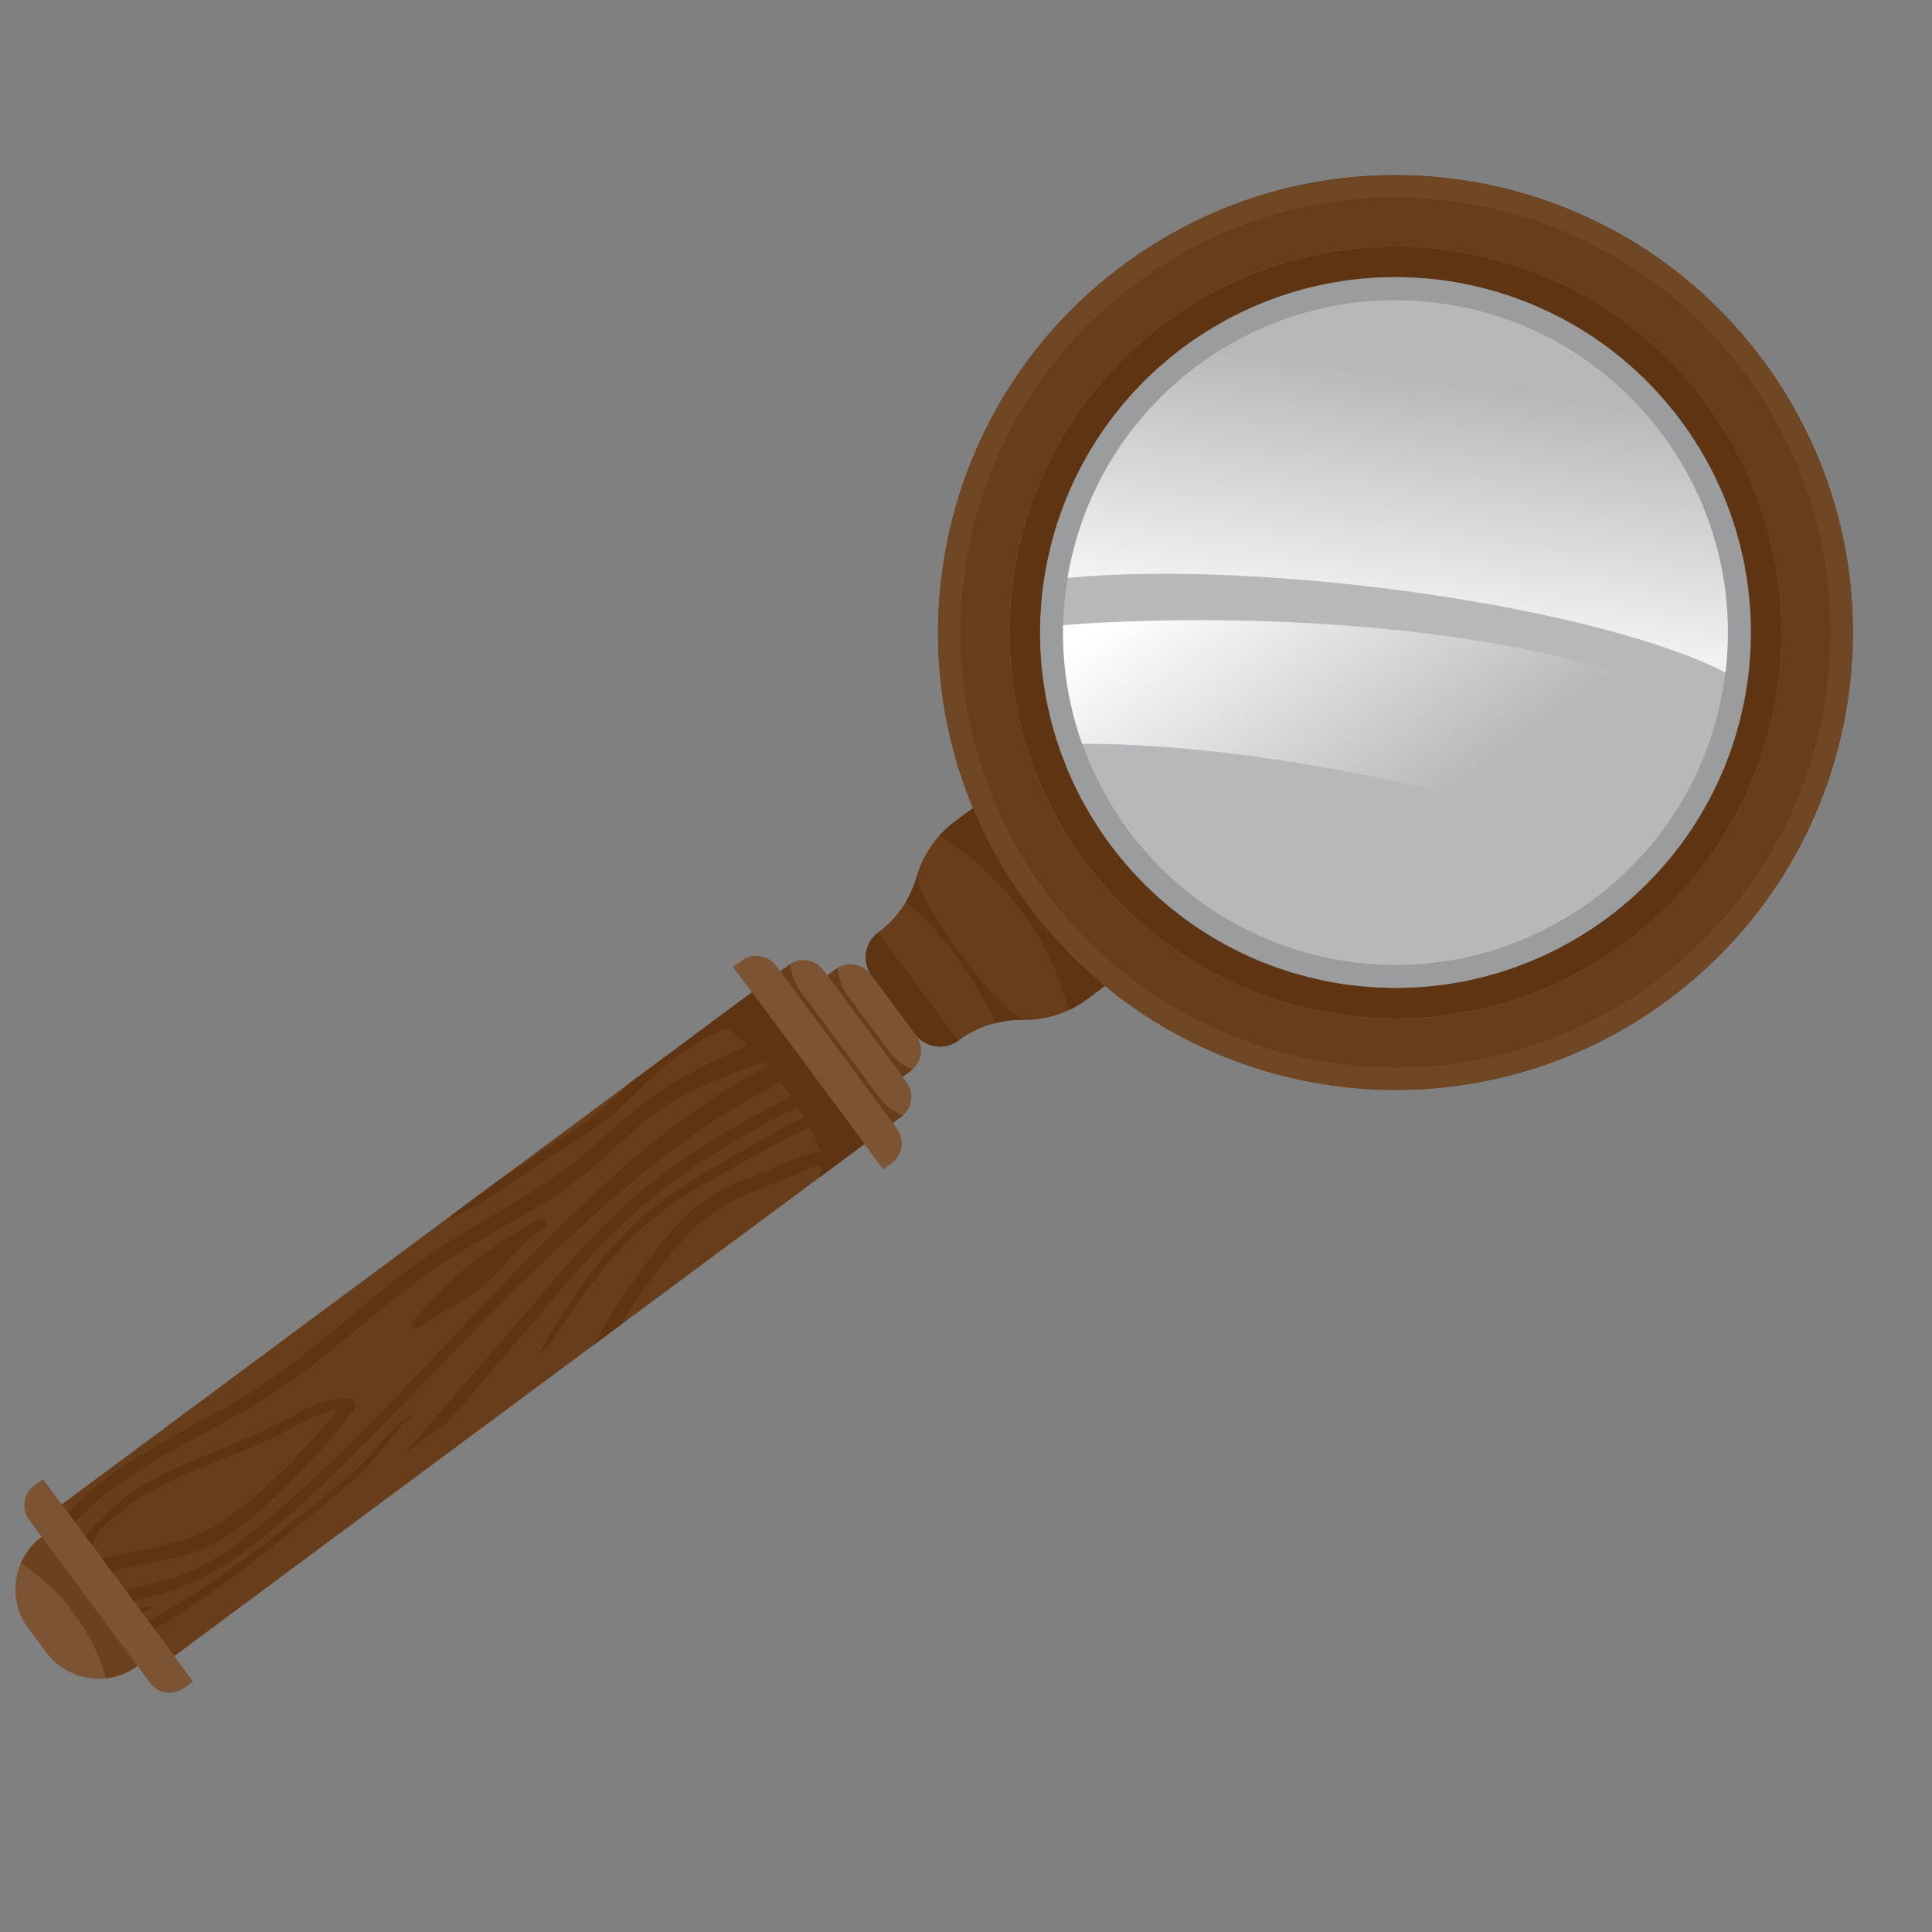 <?xml version="1.0" encoding="UTF-8"?> <svg xmlns="http://www.w3.org/2000/svg" width="110" height="110" viewBox="0 0 110 110" fill="none"><rect x="0" y="0" width="110" height="110" fill="#808080" stroke="none"/><path d="M60.065 50.395L56.309 45.333L54.365 46.775C53.31 47.557 52.544 48.667 52.186 49.931C51.829 51.192 51.065 52.3 50.012 53.081C49.221 53.667 49.056 54.784 49.643 55.575L50.864 57.221L52.086 58.868C52.673 59.659 53.789 59.824 54.58 59.238C55.633 58.456 56.914 58.046 58.225 58.07C59.538 58.094 60.823 57.682 61.877 56.9L63.821 55.458L60.065 50.395Z" fill="#673D1B"></path><path d="M52.225 49.801C52.212 49.844 52.198 49.886 52.185 49.929C52.043 50.433 51.834 50.912 51.569 51.355L51.604 51.385C53.783 53.247 55.512 55.578 56.663 58.203L56.681 58.245C57.182 58.12 57.701 58.059 58.224 58.068C58.269 58.069 58.314 58.067 58.359 58.067C58.359 58.067 57.344 57.919 54.709 54.367C52.073 50.815 52.225 49.801 52.225 49.801Z" fill="#5E3412"></path><path d="M60.848 57.514C61.209 57.345 61.554 57.141 61.878 56.901L63.821 55.459L56.309 45.334L54.366 46.776C54.042 47.016 53.746 47.287 53.48 47.583C57.132 49.812 59.773 53.373 60.848 57.514Z" fill="#5E3412"></path><path d="M49.988 53.1C49.218 53.692 49.061 54.793 49.642 55.575L52.085 58.869C52.666 59.651 53.765 59.82 54.554 59.255L49.988 53.1Z" fill="#5E3412"></path><path d="M51.066 64.257L47.627 59.621L44.188 54.986C43.727 54.364 42.848 54.234 42.226 54.695L41.736 55.059L46.011 60.821L50.286 66.582L50.776 66.218C51.398 65.757 51.528 64.879 51.066 64.257Z" fill="#7C5433"></path><path d="M51.611 61.614L49.243 58.423L46.875 55.231C46.414 54.609 45.535 54.479 44.913 54.94L44.423 55.304L47.627 59.622L50.831 63.94L51.321 63.576C51.943 63.115 52.073 62.236 51.611 61.614Z" fill="#7C5433"></path><path d="M50.068 62.498L47.827 59.475L45.584 56.454C45.242 55.993 45.042 55.443 45.01 54.871L44.425 55.305L47.628 59.623L50.832 63.941L51.417 63.506C50.879 63.309 50.409 62.959 50.068 62.498Z" fill="#673D1B"></path><path d="M52.169 58.984L50.862 57.223L49.555 55.462C49.093 54.84 48.215 54.71 47.593 55.172L47.103 55.535L49.245 58.422L51.388 61.31L51.878 60.946C52.5 60.484 52.63 59.606 52.169 58.984Z" fill="#7C5433"></path><path d="M50.625 59.868L49.445 58.276L48.263 56.685C47.921 56.224 47.722 55.674 47.689 55.102L47.104 55.536L49.246 58.423L51.389 61.31L51.974 60.876C51.435 60.679 50.966 60.329 50.625 59.868Z" fill="#673D1B"></path><path d="M6.717 89.977L2.443 84.215L1.952 84.579C1.33 85.041 1.2 85.919 1.662 86.541L5.101 91.177L8.54 95.812C9.002 96.434 9.88 96.564 10.502 96.103L10.992 95.739L6.717 89.977Z" fill="#7C5433"></path><path d="M5.102 91.177L2.377 87.505C0.729 88.728 0.385 91.055 1.607 92.703L2.118 93.391L2.629 94.08C3.852 95.728 6.178 96.072 7.826 94.85L5.102 91.177Z" fill="#7C5433"></path><path d="M6.042 95.555C6.669 95.483 7.286 95.251 7.829 94.848L2.38 87.504C1.837 87.907 1.436 88.43 1.186 89.009C3.483 90.506 5.182 92.761 5.989 95.381L6.042 95.555Z" fill="#6B411F"></path><path d="M46.018 60.816L42.814 56.498L3.515 85.655L6.719 89.973L9.922 94.291L49.222 65.133L46.018 60.816Z" fill="#673D1B"></path><path d="M47.17 66.654L49.221 65.132L42.814 56.496L40.763 58.018C43.722 60.183 45.955 63.194 47.17 66.654Z" fill="#5E3412"></path><path d="M7.674 88.34C7.285 88.419 6.896 88.497 6.507 88.575C6.292 88.619 6.055 88.694 5.817 88.752L6.344 89.463C6.948 89.337 7.547 89.173 8.138 89.058C9.18 88.854 10.231 88.666 11.218 88.316C13.126 87.637 14.628 86.203 16.059 84.836C17.554 83.408 18.98 81.874 20.198 80.171C20.349 79.959 20.139 79.642 19.884 79.634C18.55 79.596 17.492 80.148 16.415 80.749C15.021 81.526 13.538 82.126 12.048 82.725C9.712 83.665 7.231 84.728 5.607 86.702C5.573 86.693 5.54 86.696 5.514 86.722C5.303 86.934 5.066 87.181 4.856 87.457L5.25 87.989C5.358 87.741 5.463 87.492 5.576 87.247C7.424 85.257 9.855 84.165 12.391 83.169C13.684 82.662 14.987 82.168 16.214 81.533C17.155 81.046 18.129 80.38 19.248 80.263C17.202 82.68 15.025 85.124 12.366 86.81C10.978 87.689 9.309 88.007 7.674 88.34Z" fill="#5E3412"></path><path d="M7.713 91.13C9.522 90.674 11.252 90.138 12.783 89.124C15.986 87.003 18.766 84.175 21.471 81.445C26.937 75.932 32.167 70.073 38.378 65.424C40.764 63.638 43.307 62.065 46.033 60.828L46.022 60.814L44.509 58.774C44.222 58.889 43.936 59.005 43.65 59.118C41.884 59.822 40.141 60.582 38.511 61.533C36.786 62.54 35.346 63.843 33.873 65.179C32.444 66.476 30.854 67.543 29.2 68.532C27.542 69.522 25.849 70.458 24.266 71.56C22.649 72.686 21.141 73.957 19.631 75.222C18.122 76.487 16.604 77.746 14.965 78.838C13.368 79.902 11.658 80.787 9.974 81.713C7.807 82.907 5.566 84.269 3.883 86.143L4.264 86.656C5.815 85.026 7.714 83.764 9.699 82.649C11.373 81.709 13.1 80.856 14.735 79.852C16.334 78.869 17.818 77.722 19.273 76.541C20.801 75.299 22.299 74.016 23.884 72.847C25.375 71.747 26.971 70.813 28.58 69.889C30.249 68.931 31.922 67.967 33.415 66.753C34.842 65.594 36.093 64.23 37.602 63.174C39.382 61.928 41.353 61.297 43.379 60.472C43.781 60.309 44.767 60.066 43.844 60.645C38.767 63.21 34.724 66.993 30.715 70.999C25.139 76.568 20.108 82.732 13.886 87.572C13.02 88.245 12.12 88.882 11.122 89.356C10.121 89.831 9.022 90.103 7.924 90.353C7.663 90.412 7.403 90.474 7.143 90.537L7.604 91.158C7.64 91.149 7.676 91.139 7.713 91.13Z" fill="#5E3412"></path><path d="M47.072 62.231L46.609 61.607C45.661 62.089 44.72 62.582 43.782 63.08C41.225 64.44 38.749 65.954 36.523 67.799C34.372 69.581 32.547 71.713 30.716 73.84C28.796 76.072 26.874 78.304 24.953 80.536C24.32 81.272 23.683 82.008 23.047 82.746L25.542 80.895C27.061 79.146 28.565 77.382 30.076 75.626C31.964 73.435 33.794 71.158 35.926 69.224C38.035 67.31 40.419 65.735 42.902 64.344C44.259 63.583 45.658 62.893 47.072 62.231Z" fill="#5E3412"></path><path d="M40.893 66.951C43.111 65.728 45.306 64.385 47.731 63.541C47.815 63.512 47.899 63.485 47.984 63.457L47.536 62.854C47.465 62.88 47.392 62.906 47.321 62.933C44.976 63.824 42.845 65.225 40.688 66.451C38.524 67.681 36.549 69.082 34.888 70.961C33.247 72.817 31.92 74.94 30.645 77.106L31.14 76.739C32.316 74.979 33.5 73.211 34.869 71.625C36.578 69.647 38.623 68.202 40.893 66.951Z" fill="#5E3412"></path><path d="M31.018 69.892C31.294 69.726 30.938 69.254 30.664 69.414C28.271 70.746 26.043 72.287 24.262 74.4C23.949 74.677 23.671 74.994 23.456 75.382C23.369 75.538 23.557 75.777 23.715 75.662C24.98 74.747 26.449 74.095 27.651 73.099C28.74 72.198 29.474 70.921 30.639 70.126C30.765 70.047 30.891 69.969 31.018 69.892Z" fill="#5E3412"></path><path d="M28.542 67.11C28.467 67.158 28.392 67.206 28.317 67.253L25.657 69.227C25.68 69.287 25.737 69.336 25.803 69.306C27.844 68.383 29.637 66.918 31.529 65.742C32.494 65.142 33.474 64.552 34.376 63.861C35.249 63.191 36.028 62.402 36.82 61.635C38.478 60.027 40.256 58.846 42.473 58.087C42.879 57.948 43.287 57.813 43.694 57.676L43.153 56.948C42.696 57.114 42.235 57.281 41.774 57.453C41.586 57.524 41.404 57.599 41.224 57.676L35.888 61.635C35.313 62.204 34.732 62.766 34.109 63.281C33.267 63.976 32.343 64.56 31.442 65.174C30.482 65.829 29.52 66.481 28.542 67.11Z" fill="#5E3412"></path><path d="M13.413 89.68C15.26 88.301 17.025 86.82 18.81 85.362C19.59 84.725 20.379 84.095 21.061 83.343C21.875 82.446 22.516 81.401 23.448 80.625C23.487 80.593 23.434 80.522 23.392 80.55C22.544 81.095 21.9 81.872 21.249 82.642C20.521 83.503 19.679 84.219 18.815 84.924C17.133 86.296 15.429 87.641 13.68 88.925C12.005 90.154 10.26 91.27 8.471 92.329L8.801 92.774C10.377 91.797 11.924 90.793 13.413 89.68Z" fill="#5E3412"></path><path d="M8.579 91.612C8.672 91.579 8.601 91.421 8.506 91.449C8.317 91.503 8.129 91.56 7.943 91.617L8.079 91.8C8.246 91.736 8.412 91.672 8.579 91.612Z" fill="#5E3412"></path><path d="M35.354 75.425C36.627 73.337 38.038 71.316 39.807 69.682C41.014 68.568 42.599 67.955 44.148 67.334C44.516 67.186 44.885 67.04 45.254 66.893C45.632 66.742 46.069 66.464 46.483 66.403C46.76 66.361 46.708 66.22 46.752 66.544C46.77 66.683 46.699 66.888 46.648 67.045L47.416 66.475C47.416 66.426 47.414 66.377 47.41 66.328C47.356 65.723 46.873 65.48 46.357 65.612C45.389 65.862 44.477 66.352 43.562 66.711C42.574 67.099 41.573 67.472 40.665 67.995C38.91 69.005 37.691 70.686 36.528 72.288C35.546 73.642 34.622 75.059 33.832 76.554L35.354 75.425Z" fill="#5E3412"></path><path d="M94.97 56.928C106.521 48.358 108.937 32.047 100.367 20.496C91.797 8.945 75.486 6.529 63.935 15.099C56.157 20.87 52.521 30.151 53.593 39.125C54.112 43.478 55.739 47.758 58.538 51.531C61.337 55.304 64.962 58.102 68.977 59.861C77.255 63.488 87.192 62.699 94.97 56.928ZM59.547 50.782C51.391 39.789 53.691 24.265 64.684 16.108C75.677 7.952 91.201 10.251 99.358 21.245C107.514 32.238 105.214 47.762 94.221 55.919C83.228 64.075 67.704 61.775 59.547 50.782Z" fill="#673D1B"></path><path d="M100.367 20.496C91.797 8.945 75.486 6.529 63.935 15.099C56.157 20.87 52.521 30.151 53.593 39.125C54.112 43.478 55.739 47.758 58.538 51.531C61.337 55.304 64.962 58.102 68.977 59.861C77.255 63.488 87.192 62.699 94.97 56.928C106.521 48.358 108.938 32.047 100.367 20.496ZM94.221 55.919C83.228 64.076 67.704 61.776 59.547 50.782C51.391 39.789 53.69 24.265 64.684 16.108C75.677 7.952 91.201 10.252 99.358 21.245C107.514 32.238 105.214 47.762 94.221 55.919Z" fill="#704725"></path><path d="M59.822 40.933C59.783 40.781 59.75 40.628 59.715 40.475C59.749 40.628 59.783 40.781 59.822 40.933Z" fill="#673D1B"></path><path d="M59.6 39.951C59.574 39.818 59.551 39.683 59.527 39.549C59.551 39.683 59.574 39.817 59.6 39.951Z" fill="#673D1B"></path><path d="M59.433 38.964C59.416 38.846 59.402 38.727 59.387 38.608C59.402 38.727 59.416 38.845 59.433 38.964Z" fill="#673D1B"></path><path d="M59.241 35.028C59.249 34.857 59.264 34.686 59.277 34.514C59.264 34.686 59.249 34.856 59.241 35.028Z" fill="#673D1B"></path><path d="M59.218 36.007C59.219 35.879 59.224 35.75 59.227 35.621C59.224 35.75 59.219 35.879 59.218 36.007Z" fill="#673D1B"></path><path d="M60.768 43.783C60.687 43.588 60.611 43.389 60.535 43.191C60.611 43.389 60.687 43.587 60.768 43.783Z" fill="#673D1B"></path><path d="M62.097 46.416C61.994 46.246 61.898 46.072 61.801 45.898C61.898 46.072 61.994 46.245 62.097 46.416Z" fill="#673D1B"></path><path d="M61.61 45.565C61.508 45.374 61.412 45.181 61.316 44.987C61.412 45.181 61.508 45.374 61.61 45.565Z" fill="#673D1B"></path><path d="M60.092 41.905C60.04 41.734 59.993 41.561 59.945 41.389C59.993 41.561 60.04 41.733 60.092 41.905Z" fill="#673D1B"></path><path d="M62.626 47.251C62.538 47.12 62.456 46.985 62.371 46.851C62.456 46.985 62.537 47.119 62.626 47.251Z" fill="#673D1B"></path><path d="M60.405 42.855C60.338 42.669 60.276 42.481 60.215 42.293C60.276 42.481 60.338 42.669 60.405 42.855Z" fill="#673D1B"></path><path d="M61.168 44.687C61.074 44.489 60.986 44.289 60.898 44.088C60.986 44.288 61.074 44.489 61.168 44.687Z" fill="#673D1B"></path><path d="M59.312 34.042C59.344 33.711 59.384 33.38 59.434 33.048C59.385 33.378 59.344 33.709 59.312 34.042Z" fill="#673D1B"></path><path d="M61.858 26.02C61.935 25.884 62.012 25.747 62.093 25.612C62.012 25.747 61.935 25.884 61.858 26.02Z" fill="#673D1B"></path><path d="M62.86 24.428C62.974 24.265 63.087 24.104 63.205 23.945C63.087 24.104 62.973 24.266 62.86 24.428Z" fill="#673D1B"></path><path d="M62.343 25.211C62.438 25.06 62.533 24.908 62.633 24.76C62.533 24.909 62.438 25.06 62.343 25.211Z" fill="#673D1B"></path><path d="M59.435 33.049C59.485 32.717 59.542 32.388 59.607 32.063C59.542 32.39 59.484 32.719 59.435 33.049Z" fill="#673D1B"></path><path d="M64.036 22.908C64.178 22.741 64.321 22.575 64.468 22.413C64.32 22.575 64.178 22.742 64.036 22.908Z" fill="#673D1B"></path><path d="M64.126 49.22C64.022 49.101 63.917 48.983 63.816 48.861C63.917 48.983 64.022 49.1 64.126 49.22Z" fill="#673D1B"></path><path d="M65.423 21.436C65.567 21.298 65.71 21.159 65.857 21.026C65.709 21.16 65.567 21.298 65.423 21.436Z" fill="#673D1B"></path><path d="M64.696 22.168C64.844 22.011 64.992 21.854 65.144 21.702C64.991 21.855 64.844 22.011 64.696 22.168Z" fill="#673D1B"></path><path d="M63.427 23.659C63.557 23.491 63.687 23.323 63.822 23.16C63.687 23.324 63.556 23.492 63.427 23.659Z" fill="#673D1B"></path><path d="M59.979 30.522C60.014 30.398 60.046 30.273 60.083 30.151C60.046 30.274 60.014 30.398 59.979 30.522Z" fill="#673D1B"></path><path d="M59.71 31.599C59.747 31.431 59.782 31.263 59.824 31.097C59.782 31.263 59.747 31.431 59.71 31.599Z" fill="#673D1B"></path><path d="M61.412 26.85C61.474 26.729 61.534 26.607 61.598 26.487C61.534 26.607 61.474 26.729 61.412 26.85Z" fill="#673D1B"></path><path d="M60.625 28.603C60.665 28.501 60.703 28.397 60.745 28.296C60.703 28.398 60.665 28.501 60.625 28.603Z" fill="#673D1B"></path><path d="M61 27.709C61.049 27.6 61.097 27.49 61.148 27.383C61.097 27.491 61.049 27.6 61 27.709Z" fill="#673D1B"></path><path d="M67.866 52.604C67.704 52.49 67.541 52.376 67.383 52.258C67.542 52.377 67.704 52.49 67.866 52.604Z" fill="#673D1B"></path><path d="M83.391 55.864C83.257 55.891 83.123 55.913 82.989 55.937C83.123 55.913 83.257 55.891 83.391 55.864Z" fill="#673D1B"></path><path d="M82.403 56.036C82.286 56.054 82.167 56.068 82.048 56.083C82.167 56.068 82.285 56.054 82.403 56.036Z" fill="#673D1B"></path><path d="M84.374 55.644C84.222 55.682 84.069 55.716 83.916 55.751C84.069 55.716 84.222 55.682 84.374 55.644Z" fill="#673D1B"></path><path d="M80.429 56.226C80.317 56.232 80.205 56.233 80.093 56.236C80.205 56.233 80.317 56.232 80.429 56.226Z" fill="#673D1B"></path><path d="M79.449 56.251C79.32 56.25 79.192 56.245 79.063 56.242C79.192 56.245 79.32 56.251 79.449 56.251Z" fill="#673D1B"></path><path d="M81.416 56.157C81.307 56.167 81.196 56.174 81.087 56.183C81.197 56.174 81.306 56.167 81.416 56.157Z" fill="#673D1B"></path><path d="M85.342 55.376C85.172 55.428 84.999 55.475 84.827 55.523C84.999 55.475 85.171 55.428 85.342 55.376Z" fill="#673D1B"></path><path d="M89.859 53.369C89.688 53.472 89.514 53.568 89.341 53.665C89.514 53.568 89.687 53.472 89.859 53.369Z" fill="#673D1B"></path><path d="M78.465 56.227C78.294 56.218 78.123 56.203 77.951 56.19C78.123 56.203 78.293 56.218 78.465 56.227Z" fill="#673D1B"></path><path d="M90.691 52.841C90.559 52.929 90.424 53.011 90.29 53.096C90.424 53.011 90.559 52.929 90.691 52.841Z" fill="#673D1B"></path><path d="M86.296 55.06C86.11 55.127 85.922 55.189 85.734 55.25C85.922 55.189 86.109 55.127 86.296 55.06Z" fill="#673D1B"></path><path d="M89.002 53.853C88.812 53.955 88.619 54.051 88.425 54.147C88.618 54.051 88.811 53.956 89.002 53.853Z" fill="#673D1B"></path><path d="M87.222 54.7C87.026 54.782 86.828 54.858 86.629 54.933C86.827 54.858 87.025 54.782 87.222 54.7Z" fill="#673D1B"></path><path d="M88.125 54.297C87.928 54.392 87.727 54.48 87.526 54.567C87.727 54.48 87.927 54.392 88.125 54.297Z" fill="#673D1B"></path><path d="M75.037 55.758C74.87 55.72 74.701 55.685 74.535 55.644C74.702 55.685 74.87 55.72 75.037 55.758Z" fill="#673D1B"></path><path d="M68.654 53.125C68.503 53.029 68.352 52.934 68.203 52.834C68.352 52.934 68.503 53.029 68.654 53.125Z" fill="#673D1B"></path><path d="M69.459 53.611C69.322 53.534 69.185 53.457 69.051 53.376C69.186 53.457 69.322 53.534 69.459 53.611Z" fill="#673D1B"></path><path d="M66.248 20.686C66.368 20.583 66.486 20.477 66.608 20.377C66.485 20.478 66.368 20.583 66.248 20.686Z" fill="#673D1B"></path><path d="M66.347 51.432C66.18 51.289 66.014 51.147 65.852 51C66.014 51.147 66.181 51.29 66.347 51.432Z" fill="#673D1B"></path><path d="M65.608 50.767C65.45 50.619 65.293 50.471 65.141 50.319C65.293 50.472 65.451 50.619 65.608 50.767Z" fill="#673D1B"></path><path d="M67.097 52.038C66.929 51.908 66.761 51.778 66.598 51.643C66.762 51.778 66.93 51.908 67.097 52.038Z" fill="#673D1B"></path><path d="M70.29 54.057C70.168 53.995 70.046 53.935 69.926 53.87C70.046 53.935 70.168 53.995 70.29 54.057Z" fill="#673D1B"></path><path d="M73.961 55.487C73.838 55.453 73.713 55.42 73.59 55.383C73.713 55.42 73.838 55.452 73.961 55.487Z" fill="#673D1B"></path><path d="M64.871 50.042C64.733 49.898 64.594 49.756 64.461 49.608C64.595 49.756 64.734 49.898 64.871 50.042Z" fill="#673D1B"></path><path d="M77.478 56.155C77.148 56.122 76.817 56.082 76.485 56.033C76.815 56.082 77.146 56.122 77.478 56.155Z" fill="#673D1B"></path><path d="M71.151 54.465C71.042 54.416 70.932 54.369 70.824 54.318C70.933 54.369 71.042 54.416 71.151 54.465Z" fill="#673D1B"></path><path d="M76.486 56.033C76.154 55.983 75.826 55.926 75.5 55.861C75.827 55.926 76.156 55.984 76.486 56.033Z" fill="#673D1B"></path><path d="M72.975 55.184C72.869 55.148 72.762 55.114 72.656 55.077C72.762 55.114 72.869 55.148 72.975 55.184Z" fill="#673D1B"></path><path d="M72.042 54.842C71.94 54.801 71.836 54.763 71.734 54.721C71.837 54.763 71.94 54.801 72.042 54.842Z" fill="#673D1B"></path><path d="M83.867 16.27C84.035 16.307 84.203 16.342 84.369 16.384C84.203 16.342 84.034 16.307 83.867 16.27Z" fill="#673D1B"></path><path d="M99.594 34.049C99.604 34.158 99.611 34.269 99.62 34.378C99.611 34.269 99.604 34.159 99.594 34.049Z" fill="#673D1B"></path><path d="M99.688 36.017C99.687 36.146 99.682 36.274 99.68 36.403C99.682 36.274 99.688 36.146 99.688 36.017Z" fill="#673D1B"></path><path d="M99.47 38.98C99.421 39.312 99.363 39.641 99.299 39.966C99.364 39.639 99.421 39.31 99.47 38.98Z" fill="#673D1B"></path><path d="M99.195 40.429C99.157 40.596 99.122 40.765 99.081 40.931C99.122 40.764 99.157 40.596 99.195 40.429Z" fill="#673D1B"></path><path d="M99.59 37.987C99.557 38.317 99.517 38.648 99.468 38.981C99.517 38.651 99.557 38.319 99.59 37.987Z" fill="#673D1B"></path><path d="M99.664 37C99.656 37.171 99.64 37.342 99.627 37.514C99.64 37.342 99.656 37.172 99.664 37Z" fill="#673D1B"></path><path d="M97.738 27.34C97.832 27.537 97.921 27.738 98.008 27.939C97.92 27.738 97.833 27.538 97.738 27.34Z" fill="#673D1B"></path><path d="M97.293 26.464C97.395 26.654 97.491 26.847 97.587 27.04C97.491 26.847 97.395 26.654 97.293 26.464Z" fill="#673D1B"></path><path d="M98.137 28.244C98.218 28.44 98.294 28.638 98.37 28.837C98.294 28.638 98.219 28.441 98.137 28.244Z" fill="#673D1B"></path><path d="M98.5 29.173C98.567 29.359 98.629 29.547 98.69 29.736C98.629 29.547 98.567 29.36 98.5 29.173Z" fill="#673D1B"></path><path d="M99.082 31.092C99.12 31.244 99.154 31.397 99.189 31.55C99.154 31.398 99.12 31.245 99.082 31.092Z" fill="#673D1B"></path><path d="M98.816 30.122C98.868 30.293 98.916 30.465 98.963 30.637C98.916 30.465 98.869 30.293 98.816 30.122Z" fill="#673D1B"></path><path d="M99.305 32.075C99.331 32.208 99.354 32.343 99.377 32.477C99.354 32.343 99.331 32.209 99.305 32.075Z" fill="#673D1B"></path><path d="M97.905 44.317C97.856 44.425 97.809 44.535 97.758 44.643C97.809 44.535 97.857 44.425 97.905 44.317Z" fill="#673D1B"></path><path d="M94.871 49.118C94.728 49.285 94.586 49.452 94.438 49.614C94.586 49.452 94.729 49.285 94.871 49.118Z" fill="#673D1B"></path><path d="M96.041 47.6C95.928 47.763 95.814 47.925 95.696 48.084C95.815 47.925 95.928 47.763 96.041 47.6Z" fill="#673D1B"></path><path d="M95.478 48.368C95.348 48.536 95.218 48.704 95.083 48.868C95.219 48.703 95.349 48.535 95.478 48.368Z" fill="#673D1B"></path><path d="M94.207 49.859C94.059 50.017 93.911 50.174 93.759 50.326C93.912 50.173 94.06 50.016 94.207 49.859Z" fill="#673D1B"></path><path d="M98.923 41.506C98.888 41.63 98.856 41.755 98.819 41.878C98.856 41.754 98.888 41.63 98.923 41.506Z" fill="#673D1B"></path><path d="M93.482 50.592C93.339 50.73 93.196 50.868 93.048 51.002C93.197 50.868 93.339 50.73 93.482 50.592Z" fill="#673D1B"></path><path d="M99.358 21.244C91.201 10.251 75.677 7.951 64.684 16.108C53.69 24.264 51.391 39.788 59.547 50.782C67.703 61.775 83.228 64.075 94.221 55.918C105.214 47.762 107.514 32.238 99.358 21.244ZM92.548 53.663C82.8 60.896 69.035 58.856 61.802 49.108C54.57 39.361 56.609 25.595 66.357 18.363C76.105 11.131 89.87 13.17 97.102 22.918C104.335 32.666 102.296 46.431 92.548 53.663Z" fill="#673D1B"></path><path d="M68.216 19.184C68.347 19.096 68.482 19.015 68.615 18.93C68.482 19.015 68.348 19.096 68.216 19.184Z" fill="#673D1B"></path><path d="M98.281 43.425C98.24 43.528 98.202 43.632 98.16 43.733C98.202 43.631 98.24 43.528 98.281 43.425Z" fill="#673D1B"></path><path d="M98.621 42.491C98.585 42.597 98.552 42.705 98.514 42.81C98.552 42.704 98.585 42.597 98.621 42.491Z" fill="#673D1B"></path><path d="M96.809 25.608C96.911 25.778 97.007 25.952 97.105 26.126C97.007 25.952 96.911 25.779 96.809 25.608Z" fill="#673D1B"></path><path d="M97.497 45.176C97.435 45.297 97.374 45.42 97.311 45.54C97.374 45.419 97.435 45.297 97.497 45.176Z" fill="#673D1B"></path><path d="M97.046 46.009C96.968 46.145 96.891 46.282 96.811 46.417C96.892 46.282 96.969 46.145 97.046 46.009Z" fill="#673D1B"></path><path d="M96.566 46.816C96.471 46.967 96.376 47.118 96.276 47.267C96.376 47.118 96.471 46.967 96.566 46.816Z" fill="#673D1B"></path><path d="M92.299 51.648C92.422 51.548 92.538 51.443 92.658 51.34C92.538 51.443 92.421 51.548 92.299 51.648Z" fill="#673D1B"></path><path d="M75.512 16.16C75.645 16.134 75.78 16.111 75.914 16.088C75.78 16.111 75.646 16.134 75.512 16.16Z" fill="#673D1B"></path><path d="M82.418 15.995C82.75 16.044 83.079 16.102 83.404 16.166C83.077 16.101 82.748 16.044 82.418 15.995Z" fill="#673D1B"></path><path d="M78.472 15.802C78.584 15.797 78.696 15.796 78.808 15.792C78.696 15.795 78.584 15.797 78.472 15.802Z" fill="#673D1B"></path><path d="M81.426 15.872C81.756 15.905 82.088 15.945 82.42 15.994C82.09 15.945 81.758 15.905 81.426 15.872Z" fill="#673D1B"></path><path d="M80.44 15.801C80.61 15.809 80.782 15.825 80.953 15.838C80.782 15.825 80.611 15.809 80.44 15.801Z" fill="#673D1B"></path><path d="M79.458 15.778C79.586 15.778 79.715 15.783 79.843 15.786C79.715 15.783 79.586 15.778 79.458 15.778Z" fill="#673D1B"></path><path d="M76.501 15.991C76.619 15.973 76.738 15.96 76.856 15.944C76.738 15.96 76.62 15.973 76.501 15.991Z" fill="#673D1B"></path><path d="M74.529 16.384C74.681 16.346 74.835 16.312 74.988 16.277C74.835 16.312 74.682 16.346 74.529 16.384Z" fill="#673D1B"></path><path d="M70.78 17.728C70.978 17.634 71.178 17.546 71.38 17.458C71.179 17.545 70.979 17.633 70.78 17.728Z" fill="#673D1B"></path><path d="M69.047 18.656C69.218 18.554 69.392 18.458 69.566 18.36C69.392 18.458 69.219 18.553 69.047 18.656Z" fill="#673D1B"></path><path d="M69.902 18.171C70.092 18.069 70.286 17.973 70.479 17.877C70.286 17.973 70.093 18.069 69.902 18.171Z" fill="#673D1B"></path><path d="M73.561 16.651C73.732 16.599 73.905 16.552 74.077 16.504C73.905 16.551 73.733 16.599 73.561 16.651Z" fill="#673D1B"></path><path d="M72.609 16.969C72.795 16.902 72.983 16.84 73.172 16.778C72.983 16.84 72.795 16.902 72.609 16.969Z" fill="#673D1B"></path><path d="M71.68 17.328C71.876 17.247 72.074 17.171 72.273 17.095C72.075 17.171 71.877 17.247 71.68 17.328Z" fill="#673D1B"></path><path d="M94.777 22.809C94.88 22.929 94.985 23.046 95.085 23.168C94.985 23.045 94.88 22.929 94.777 22.809Z" fill="#673D1B"></path><path d="M91.809 19.987C91.977 20.117 92.144 20.247 92.308 20.382C92.144 20.246 91.976 20.116 91.809 19.987Z" fill="#673D1B"></path><path d="M90.254 18.902C90.405 18.997 90.556 19.093 90.705 19.192C90.556 19.092 90.405 18.997 90.254 18.902Z" fill="#673D1B"></path><path d="M92.559 20.597C92.725 20.739 92.892 20.882 93.054 21.029C92.891 20.881 92.725 20.739 92.559 20.597Z" fill="#673D1B"></path><path d="M91.039 19.425C91.201 19.539 91.363 19.652 91.522 19.77C91.363 19.652 91.201 19.538 91.039 19.425Z" fill="#673D1B"></path><path d="M93.297 21.258C93.454 21.405 93.611 21.553 93.763 21.706C93.611 21.552 93.454 21.405 93.297 21.258Z" fill="#673D1B"></path><path d="M96.281 24.775C96.369 24.906 96.451 25.041 96.535 25.174C96.451 25.041 96.369 24.907 96.281 24.775Z" fill="#673D1B"></path><path d="M94.031 21.987C94.169 22.131 94.308 22.273 94.441 22.421C94.307 22.273 94.169 22.131 94.031 21.987Z" fill="#673D1B"></path><path d="M85.93 16.845C86.036 16.88 86.143 16.914 86.249 16.952C86.143 16.914 86.036 16.88 85.93 16.845Z" fill="#673D1B"></path><path d="M84.945 16.541C85.069 16.576 85.194 16.608 85.317 16.645C85.193 16.608 85.069 16.576 84.945 16.541Z" fill="#673D1B"></path><path d="M86.863 17.185C86.966 17.225 87.069 17.264 87.171 17.306C87.069 17.264 86.966 17.225 86.863 17.185Z" fill="#673D1B"></path><path d="M87.754 17.562C87.863 17.611 87.972 17.658 88.08 17.709C87.972 17.658 87.863 17.611 87.754 17.562Z" fill="#673D1B"></path><path d="M88.613 17.972C88.735 18.033 88.857 18.094 88.977 18.158C88.856 18.094 88.735 18.033 88.613 17.972Z" fill="#673D1B"></path><path d="M89.445 18.417C89.582 18.495 89.719 18.571 89.853 18.652C89.718 18.571 89.582 18.494 89.445 18.417Z" fill="#673D1B"></path><path d="M97.103 22.917C89.871 13.169 76.106 11.13 66.358 18.362C56.61 25.594 54.571 39.36 61.803 49.107C69.035 58.855 82.801 60.895 92.549 53.662C102.296 46.43 104.336 32.665 97.103 22.917ZM90.692 52.84C90.56 52.928 90.426 53.01 90.292 53.094C90.147 53.186 90.004 53.28 89.857 53.368C89.686 53.471 89.513 53.567 89.339 53.664C89.227 53.727 89.116 53.792 89.003 53.853C88.812 53.956 88.619 54.051 88.427 54.147C88.326 54.197 88.227 54.248 88.126 54.297C87.927 54.391 87.727 54.479 87.527 54.566C87.426 54.61 87.325 54.656 87.223 54.699C87.027 54.78 86.829 54.856 86.631 54.931C86.519 54.974 86.408 55.018 86.295 55.059C86.108 55.126 85.921 55.187 85.733 55.249C85.603 55.291 85.474 55.334 85.344 55.374C85.173 55.426 85.001 55.474 84.829 55.521C84.677 55.563 84.526 55.605 84.374 55.643C84.222 55.681 84.069 55.715 83.916 55.75C83.742 55.789 83.568 55.828 83.392 55.863C83.258 55.889 83.124 55.912 82.99 55.936C82.796 55.971 82.601 56.005 82.405 56.033C82.286 56.051 82.168 56.064 82.049 56.08C81.839 56.107 81.628 56.133 81.416 56.154C81.306 56.164 81.197 56.172 81.087 56.18C80.869 56.198 80.651 56.215 80.431 56.225C80.319 56.23 80.207 56.232 80.095 56.235C79.88 56.242 79.665 56.248 79.448 56.248C79.32 56.248 79.192 56.243 79.063 56.24C78.864 56.236 78.666 56.233 78.466 56.224C78.295 56.215 78.124 56.2 77.953 56.187C77.796 56.175 77.639 56.167 77.481 56.151C77.149 56.119 76.817 56.078 76.487 56.03C76.157 55.981 75.829 55.923 75.501 55.858C75.346 55.827 75.193 55.789 75.039 55.755C74.872 55.718 74.704 55.683 74.537 55.642C74.344 55.593 74.153 55.538 73.962 55.484C73.838 55.45 73.713 55.417 73.59 55.38C73.383 55.318 73.179 55.249 72.975 55.18C72.869 55.145 72.762 55.111 72.656 55.073C72.449 55 72.246 54.92 72.042 54.84C71.939 54.8 71.836 54.761 71.734 54.719C71.537 54.638 71.344 54.552 71.15 54.465C71.041 54.416 70.931 54.368 70.823 54.318C70.644 54.233 70.467 54.144 70.291 54.055C70.169 53.993 70.048 53.932 69.927 53.868C69.769 53.784 69.614 53.696 69.459 53.608C69.323 53.53 69.186 53.453 69.052 53.373C68.917 53.292 68.785 53.208 68.652 53.124C68.501 53.029 68.35 52.934 68.201 52.834C68.088 52.758 67.977 52.679 67.866 52.602C67.704 52.488 67.542 52.375 67.382 52.256C67.287 52.185 67.193 52.111 67.098 52.038C66.93 51.908 66.763 51.778 66.599 51.642C66.513 51.572 66.431 51.5 66.347 51.428C66.18 51.286 66.014 51.144 65.851 50.996C65.768 50.921 65.689 50.843 65.607 50.766C65.45 50.618 65.293 50.471 65.14 50.318C65.049 50.227 64.962 50.132 64.873 50.039C64.736 49.896 64.597 49.754 64.463 49.606C64.348 49.479 64.238 49.347 64.126 49.218C64.023 49.097 63.918 48.981 63.817 48.858C63.394 48.342 62.996 47.806 62.625 47.251C62.537 47.118 62.455 46.984 62.37 46.85C62.278 46.706 62.184 46.563 62.096 46.416C61.994 46.245 61.898 46.071 61.8 45.898C61.737 45.785 61.672 45.675 61.611 45.561C61.509 45.37 61.413 45.177 61.318 44.984C61.268 44.884 61.216 44.785 61.168 44.684C61.074 44.486 60.986 44.285 60.898 44.084C60.855 43.983 60.809 43.883 60.766 43.781C60.684 43.585 60.608 43.387 60.533 43.188C60.49 43.077 60.447 42.965 60.406 42.853C60.339 42.666 60.277 42.478 60.216 42.29C60.173 42.161 60.13 42.032 60.09 41.902C60.038 41.731 59.991 41.558 59.944 41.386C59.902 41.235 59.859 41.084 59.822 40.932C59.783 40.779 59.749 40.626 59.715 40.474C59.675 40.3 59.636 40.126 59.601 39.95C59.575 39.816 59.552 39.682 59.528 39.548C59.494 39.353 59.46 39.159 59.431 38.963C59.413 38.844 59.4 38.726 59.384 38.607C59.357 38.397 59.331 38.186 59.31 37.974C59.3 37.864 59.293 37.754 59.284 37.645C59.266 37.427 59.25 37.209 59.239 36.989C59.234 36.877 59.233 36.765 59.229 36.653C59.222 36.438 59.216 36.223 59.216 36.006C59.216 35.878 59.221 35.749 59.224 35.621C59.228 35.422 59.231 35.224 59.241 35.024C59.249 34.853 59.264 34.682 59.277 34.511C59.289 34.354 59.297 34.197 59.313 34.039C59.346 33.707 59.386 33.375 59.435 33.045C59.483 32.715 59.541 32.386 59.606 32.059C59.637 31.904 59.675 31.751 59.709 31.597C59.746 31.43 59.781 31.262 59.823 31.095C59.871 30.901 59.926 30.711 59.98 30.52C60.014 30.396 60.047 30.271 60.084 30.148C60.146 29.941 60.215 29.737 60.284 29.533C60.32 29.427 60.353 29.32 60.391 29.214C60.464 29.007 60.544 28.803 60.624 28.6C60.664 28.497 60.703 28.394 60.745 28.292C60.826 28.095 60.912 27.901 60.999 27.708C61.048 27.599 61.096 27.489 61.146 27.381C61.231 27.202 61.32 27.025 61.409 26.849C61.471 26.727 61.532 26.606 61.596 26.485C61.68 26.328 61.768 26.172 61.856 26.017C61.934 25.881 62.01 25.744 62.091 25.61C62.172 25.475 62.256 25.343 62.34 25.21C62.435 25.059 62.53 24.908 62.63 24.759C62.705 24.646 62.784 24.535 62.862 24.424C62.975 24.262 63.089 24.1 63.207 23.941C63.279 23.845 63.353 23.751 63.426 23.656C63.556 23.488 63.686 23.321 63.821 23.157C63.891 23.072 63.964 22.989 64.036 22.905C64.177 22.738 64.32 22.572 64.467 22.41C64.543 22.326 64.621 22.246 64.698 22.165C64.845 22.008 64.993 21.851 65.146 21.698C65.237 21.608 65.332 21.52 65.424 21.431C65.568 21.294 65.71 21.155 65.858 21.021C65.985 20.906 66.116 20.796 66.246 20.685C66.366 20.581 66.483 20.476 66.606 20.376C67.122 19.952 67.658 19.554 68.213 19.183C68.345 19.095 68.479 19.014 68.612 18.929C68.757 18.837 68.9 18.743 69.048 18.654C69.219 18.552 69.392 18.456 69.566 18.358C69.678 18.296 69.789 18.23 69.902 18.169C70.093 18.067 70.286 17.971 70.479 17.876C70.579 17.826 70.678 17.774 70.779 17.726C70.978 17.632 71.178 17.544 71.379 17.457C71.48 17.413 71.58 17.367 71.682 17.324C71.878 17.242 72.076 17.166 72.275 17.091C72.386 17.049 72.498 17.005 72.61 16.964C72.797 16.897 72.985 16.835 73.173 16.774C73.302 16.732 73.431 16.688 73.561 16.648C73.732 16.596 73.905 16.549 74.077 16.502C74.228 16.46 74.379 16.418 74.531 16.38C74.684 16.341 74.836 16.307 74.99 16.273C75.163 16.233 75.337 16.194 75.513 16.159C75.646 16.133 75.781 16.11 75.915 16.086C76.109 16.052 76.304 16.018 76.501 15.989C76.619 15.972 76.737 15.958 76.856 15.943C77.066 15.916 77.277 15.889 77.489 15.869C77.599 15.858 77.709 15.851 77.819 15.842C78.036 15.825 78.254 15.808 78.474 15.797C78.586 15.792 78.698 15.791 78.811 15.787C79.025 15.781 79.24 15.774 79.457 15.774C79.586 15.775 79.714 15.78 79.843 15.782C80.041 15.787 80.239 15.789 80.439 15.799C80.611 15.807 80.781 15.823 80.953 15.836C81.11 15.847 81.266 15.856 81.424 15.871C81.756 15.904 82.088 15.944 82.418 15.993C82.748 16.042 83.077 16.099 83.404 16.165C83.56 16.195 83.712 16.233 83.866 16.267C84.034 16.305 84.201 16.339 84.368 16.381C84.562 16.429 84.752 16.484 84.944 16.538C85.068 16.573 85.192 16.605 85.315 16.642C85.522 16.705 85.726 16.773 85.93 16.842C86.036 16.878 86.143 16.912 86.249 16.949C86.456 17.023 86.66 17.102 86.863 17.182C86.966 17.222 87.069 17.261 87.171 17.303C87.368 17.384 87.562 17.471 87.756 17.558C87.865 17.606 87.974 17.654 88.082 17.705C88.261 17.789 88.438 17.879 88.615 17.968C88.736 18.03 88.858 18.09 88.978 18.154C89.136 18.238 89.291 18.327 89.446 18.415C89.582 18.492 89.719 18.569 89.854 18.65C89.988 18.73 90.121 18.815 90.253 18.898C90.404 18.994 90.555 19.089 90.704 19.188C90.817 19.264 90.928 19.343 91.04 19.421C91.202 19.534 91.363 19.648 91.522 19.766C91.619 19.838 91.712 19.912 91.807 19.985C91.975 20.115 92.142 20.245 92.307 20.38C92.392 20.45 92.474 20.523 92.559 20.595C92.725 20.736 92.891 20.878 93.054 21.026C93.137 21.102 93.217 21.18 93.298 21.257C93.455 21.404 93.612 21.551 93.765 21.705C93.856 21.796 93.943 21.89 94.032 21.983C94.169 22.127 94.308 22.268 94.442 22.417C94.557 22.544 94.667 22.676 94.779 22.806C94.882 22.925 94.987 23.042 95.087 23.165C95.511 23.68 95.909 24.217 96.28 24.772C96.368 24.904 96.449 25.038 96.534 25.171C96.626 25.316 96.72 25.459 96.809 25.607C96.912 25.778 97.007 25.951 97.105 26.125C97.168 26.237 97.233 26.348 97.294 26.461C97.396 26.652 97.492 26.845 97.587 27.037C97.637 27.138 97.689 27.237 97.737 27.338C97.831 27.537 97.919 27.737 98.007 27.938C98.051 28.038 98.097 28.139 98.139 28.241C98.221 28.437 98.297 28.635 98.372 28.833C98.415 28.945 98.459 29.056 98.499 29.169C98.566 29.356 98.628 29.544 98.689 29.732C98.732 29.861 98.775 29.99 98.815 30.12C98.867 30.291 98.914 30.463 98.962 30.636C99.004 30.787 99.046 30.938 99.084 31.09C99.122 31.242 99.156 31.395 99.19 31.548C99.23 31.722 99.269 31.896 99.304 32.072C99.33 32.206 99.353 32.339 99.377 32.473C99.411 32.668 99.445 32.863 99.474 33.06C99.492 33.178 99.505 33.296 99.521 33.414C99.548 33.625 99.574 33.836 99.595 34.048C99.606 34.158 99.612 34.267 99.621 34.377C99.639 34.595 99.656 34.813 99.666 35.033C99.671 35.145 99.673 35.257 99.676 35.369C99.683 35.584 99.689 35.799 99.689 36.016C99.689 36.144 99.684 36.272 99.681 36.401C99.677 36.599 99.674 36.798 99.665 36.998C99.656 37.169 99.641 37.34 99.628 37.511C99.616 37.668 99.608 37.825 99.592 37.983C99.56 38.315 99.519 38.647 99.471 38.977C99.422 39.306 99.364 39.636 99.299 39.963C99.268 40.118 99.231 40.271 99.196 40.425C99.159 40.592 99.124 40.76 99.082 40.927C99.034 41.12 98.979 41.311 98.925 41.502C98.891 41.626 98.858 41.75 98.821 41.874C98.759 42.081 98.69 42.285 98.621 42.489C98.585 42.595 98.552 42.702 98.514 42.808C98.441 43.015 98.361 43.218 98.281 43.422C98.241 43.524 98.203 43.627 98.161 43.73C98.079 43.927 97.993 44.121 97.906 44.314C97.857 44.423 97.81 44.532 97.759 44.64C97.674 44.82 97.585 44.997 97.495 45.173C97.434 45.294 97.373 45.416 97.309 45.536C97.225 45.694 97.137 45.849 97.049 46.005C96.971 46.141 96.894 46.278 96.814 46.413C96.733 46.547 96.649 46.679 96.565 46.812C96.47 46.963 96.375 47.114 96.275 47.263C96.199 47.376 96.121 47.487 96.043 47.598C95.929 47.76 95.816 47.922 95.697 48.081C95.626 48.177 95.552 48.271 95.479 48.366C95.349 48.534 95.219 48.701 95.084 48.865C95.013 48.951 94.941 49.033 94.869 49.117C94.727 49.284 94.585 49.45 94.437 49.613C94.362 49.696 94.284 49.776 94.207 49.857C94.059 50.014 93.912 50.171 93.759 50.324C93.668 50.415 93.573 50.502 93.48 50.591C93.337 50.728 93.195 50.867 93.047 51.001C92.919 51.116 92.787 51.226 92.657 51.339C92.538 51.441 92.421 51.546 92.299 51.647C91.784 52.071 91.247 52.469 90.692 52.84Z" fill="#5E3412"></path><path opacity="0.55" d="M76.677 54.738C87.018 56.27 96.644 49.129 98.176 38.787C99.708 28.446 92.566 18.821 82.225 17.289C71.883 15.757 62.258 22.898 60.726 33.239C59.194 43.581 66.335 53.206 76.677 54.738Z" fill="#E4E6E7"></path><path opacity="0.5" d="M99.591 37.986C99.606 37.828 99.614 37.671 99.626 37.514C99.639 37.343 99.654 37.171 99.663 37C99.673 36.801 99.675 36.602 99.68 36.404C99.682 36.275 99.687 36.146 99.688 36.018C99.688 35.802 99.681 35.587 99.674 35.372C99.671 35.26 99.67 35.147 99.665 35.035C99.654 34.816 99.637 34.598 99.62 34.38C99.611 34.27 99.604 34.16 99.593 34.05C99.573 33.838 99.546 33.627 99.519 33.417C99.504 33.299 99.49 33.18 99.473 33.063C99.444 32.866 99.41 32.671 99.375 32.476C99.351 32.342 99.329 32.208 99.302 32.075C99.267 31.899 99.228 31.725 99.189 31.551C99.154 31.398 99.12 31.245 99.082 31.093C99.044 30.941 99.002 30.79 98.96 30.638C98.912 30.466 98.865 30.294 98.813 30.123C98.773 29.993 98.73 29.863 98.688 29.734C98.626 29.546 98.564 29.358 98.498 29.172C98.457 29.059 98.413 28.948 98.371 28.836C98.295 28.638 98.219 28.439 98.138 28.244C98.095 28.142 98.049 28.041 98.005 27.94C97.918 27.739 97.829 27.539 97.735 27.341C97.687 27.24 97.636 27.14 97.586 27.04C97.49 26.847 97.394 26.654 97.292 26.464C97.231 26.351 97.166 26.24 97.103 26.128C97.006 25.954 96.909 25.78 96.807 25.609C96.719 25.462 96.624 25.319 96.532 25.174C96.448 25.041 96.366 24.906 96.279 24.775C95.908 24.22 95.509 23.683 95.086 23.167C94.986 23.045 94.88 22.928 94.778 22.809C94.666 22.679 94.555 22.547 94.44 22.419C94.307 22.272 94.168 22.13 94.03 21.986C93.941 21.893 93.854 21.799 93.763 21.708C93.611 21.555 93.454 21.407 93.297 21.259C93.215 21.183 93.135 21.105 93.052 21.029C92.89 20.882 92.724 20.739 92.557 20.597C92.473 20.526 92.39 20.453 92.305 20.383C92.141 20.248 91.974 20.118 91.806 19.988C91.711 19.915 91.617 19.84 91.521 19.769C91.362 19.651 91.2 19.537 91.038 19.424C90.926 19.346 90.816 19.267 90.702 19.191C90.554 19.092 90.403 18.997 90.251 18.901C90.119 18.817 89.987 18.733 89.852 18.652C89.718 18.572 89.581 18.495 89.444 18.418C89.289 18.329 89.134 18.241 88.976 18.157C88.856 18.093 88.734 18.033 88.613 17.971C88.436 17.881 88.26 17.792 88.08 17.707C87.972 17.657 87.863 17.609 87.754 17.56C87.56 17.473 87.366 17.387 87.169 17.306C87.068 17.264 86.964 17.225 86.862 17.185C86.658 17.105 86.454 17.026 86.247 16.952C86.142 16.914 86.035 16.881 85.928 16.845C85.725 16.776 85.52 16.707 85.313 16.645C85.191 16.608 85.066 16.576 84.942 16.541C84.751 16.487 84.56 16.432 84.366 16.384C84.2 16.343 84.032 16.307 83.864 16.27C83.71 16.236 83.558 16.198 83.403 16.167C83.077 16.103 82.748 16.045 82.416 15.996C82.084 15.947 81.753 15.906 81.422 15.874C81.265 15.858 81.108 15.85 80.951 15.838C80.78 15.825 80.608 15.81 80.437 15.802C80.238 15.792 80.04 15.789 79.841 15.785C79.712 15.783 79.583 15.777 79.455 15.777C79.239 15.777 79.024 15.784 78.809 15.79C78.697 15.794 78.584 15.795 78.472 15.8C78.253 15.81 78.035 15.827 77.817 15.845C77.707 15.854 77.597 15.861 77.487 15.871C77.275 15.892 77.065 15.918 76.854 15.945C76.735 15.961 76.617 15.974 76.499 15.992C76.303 16.021 76.108 16.055 75.913 16.089C75.779 16.113 75.644 16.136 75.511 16.162C75.336 16.197 75.162 16.236 74.988 16.276C74.835 16.31 74.681 16.344 74.529 16.382C74.377 16.421 74.226 16.463 74.075 16.504C73.903 16.552 73.73 16.599 73.559 16.651C73.429 16.691 73.3 16.734 73.171 16.776C72.983 16.838 72.794 16.9 72.608 16.967C72.496 17.008 72.385 17.051 72.273 17.094C72.074 17.169 71.876 17.245 71.68 17.327C71.578 17.37 71.478 17.415 71.377 17.459C71.176 17.547 70.975 17.635 70.777 17.729C70.676 17.777 70.577 17.829 70.477 17.878C70.284 17.974 70.09 18.07 69.9 18.172C69.787 18.233 69.676 18.298 69.564 18.361C69.391 18.459 69.216 18.555 69.046 18.657C68.899 18.746 68.755 18.84 68.61 18.932C68.477 19.017 68.342 19.098 68.211 19.186C67.656 19.557 67.12 19.955 66.604 20.378C66.482 20.479 66.364 20.584 66.244 20.687C66.115 20.799 65.983 20.909 65.856 21.024C65.709 21.157 65.566 21.296 65.423 21.434C65.33 21.523 65.236 21.61 65.144 21.701C64.992 21.854 64.844 22.01 64.696 22.168C64.619 22.249 64.541 22.329 64.466 22.412C64.319 22.574 64.176 22.741 64.034 22.907C63.962 22.991 63.89 23.074 63.819 23.159C63.684 23.323 63.554 23.491 63.425 23.659C63.351 23.754 63.277 23.847 63.206 23.943C63.088 24.102 62.974 24.264 62.861 24.426C62.782 24.538 62.704 24.649 62.628 24.762C62.529 24.91 62.433 25.062 62.338 25.213C62.254 25.345 62.17 25.478 62.089 25.612C62.009 25.747 61.932 25.884 61.854 26.02C61.766 26.175 61.678 26.33 61.594 26.488C61.53 26.608 61.469 26.73 61.408 26.852C61.318 27.028 61.229 27.204 61.145 27.384C61.094 27.492 61.046 27.602 60.997 27.711C60.91 27.904 60.824 28.098 60.743 28.295C60.701 28.397 60.662 28.5 60.622 28.603C60.542 28.806 60.463 29.01 60.389 29.217C60.352 29.323 60.318 29.43 60.282 29.536C60.214 29.74 60.145 29.944 60.082 30.151C60.045 30.274 60.013 30.398 59.978 30.522C59.924 30.713 59.869 30.904 59.821 31.098C59.78 31.264 59.745 31.432 59.707 31.6C59.673 31.754 59.636 31.906 59.605 32.062C59.54 32.388 59.482 32.716 59.433 33.048C59.384 33.38 59.344 33.712 59.311 34.042C59.296 34.2 59.287 34.356 59.276 34.514C59.263 34.685 59.248 34.856 59.239 35.027C59.229 35.227 59.227 35.425 59.222 35.623C59.22 35.752 59.215 35.881 59.214 36.009C59.214 36.225 59.221 36.441 59.227 36.656C59.231 36.767 59.232 36.88 59.237 36.992C59.248 37.211 59.265 37.429 59.282 37.647C59.291 37.757 59.298 37.868 59.309 37.977C59.329 38.189 59.355 38.399 59.383 38.61C59.398 38.728 59.412 38.847 59.429 38.966C59.458 39.162 59.492 39.356 59.526 39.551C59.55 39.685 59.573 39.82 59.599 39.953C59.634 40.128 59.674 40.302 59.713 40.476C59.748 40.629 59.782 40.783 59.82 40.935C59.858 41.087 59.9 41.238 59.942 41.389C59.989 41.561 60.037 41.734 60.089 41.905C60.129 42.035 60.172 42.164 60.214 42.293C60.276 42.481 60.337 42.67 60.404 42.856C60.445 42.968 60.489 43.079 60.531 43.191C60.607 43.39 60.683 43.588 60.764 43.784C60.807 43.886 60.853 43.986 60.897 44.087C60.984 44.288 61.073 44.489 61.167 44.687C61.215 44.788 61.266 44.887 61.316 44.987C61.412 45.181 61.508 45.374 61.61 45.564C61.67 45.677 61.736 45.788 61.799 45.9C61.896 46.074 61.992 46.248 62.095 46.419C62.183 46.565 62.277 46.709 62.369 46.853C62.453 46.987 62.535 47.122 62.623 47.253C62.994 47.808 63.392 48.345 63.816 48.861C63.916 48.983 64.022 49.1 64.125 49.22C64.237 49.35 64.346 49.481 64.462 49.608C64.595 49.756 64.734 49.898 64.872 50.042C64.961 50.135 65.048 50.229 65.139 50.32C65.291 50.473 65.448 50.621 65.606 50.769C65.687 50.845 65.767 50.923 65.849 50.999C66.011 51.146 66.178 51.288 66.345 51.431C66.429 51.502 66.512 51.575 66.597 51.645C66.761 51.78 66.928 51.91 67.097 52.04C67.191 52.113 67.285 52.188 67.381 52.259C67.54 52.377 67.702 52.491 67.864 52.604C67.976 52.682 68.087 52.761 68.2 52.837C68.348 52.936 68.499 53.031 68.651 53.127C68.783 53.211 68.915 53.295 69.05 53.375C69.184 53.456 69.321 53.533 69.458 53.611C69.613 53.699 69.768 53.787 69.925 53.871C70.046 53.935 70.168 53.995 70.29 54.057C70.466 54.147 70.642 54.236 70.821 54.32C70.929 54.371 71.039 54.419 71.148 54.468C71.342 54.555 71.535 54.641 71.732 54.722C71.834 54.764 71.938 54.803 72.04 54.843C72.244 54.923 72.448 55.002 72.655 55.076C72.76 55.114 72.867 55.147 72.974 55.183C73.178 55.252 73.382 55.321 73.589 55.383C73.711 55.42 73.836 55.452 73.96 55.487C74.151 55.541 74.342 55.596 74.536 55.644C74.702 55.685 74.87 55.721 75.038 55.758C75.192 55.792 75.344 55.83 75.499 55.861C75.825 55.925 76.154 55.983 76.486 56.032C76.818 56.081 77.149 56.121 77.48 56.154C77.637 56.169 77.794 56.178 77.951 56.19C78.122 56.202 78.294 56.218 78.465 56.226C78.664 56.236 78.862 56.239 79.061 56.243C79.19 56.245 79.319 56.251 79.447 56.251C79.663 56.251 79.878 56.244 80.093 56.238C80.205 56.234 80.318 56.233 80.43 56.228C80.649 56.218 80.867 56.201 81.085 56.183C81.195 56.174 81.305 56.167 81.415 56.157C81.627 56.136 81.837 56.11 82.048 56.083C82.166 56.067 82.285 56.053 82.403 56.036C82.599 56.007 82.794 55.973 82.989 55.939C83.123 55.915 83.257 55.892 83.391 55.866C83.566 55.831 83.74 55.792 83.914 55.752C84.067 55.718 84.221 55.684 84.372 55.646C84.525 55.608 84.676 55.565 84.827 55.524C84.999 55.476 85.172 55.429 85.342 55.377C85.473 55.337 85.602 55.294 85.731 55.252C85.919 55.19 86.107 55.128 86.293 55.061C86.406 55.02 86.517 54.977 86.629 54.934C86.828 54.859 87.026 54.783 87.222 54.701C87.323 54.659 87.424 54.613 87.525 54.569C87.726 54.481 87.926 54.393 88.124 54.299C88.225 54.251 88.325 54.199 88.425 54.15C88.618 54.054 88.811 53.958 89.001 53.856C89.115 53.795 89.225 53.73 89.338 53.667C89.511 53.57 89.685 53.473 89.856 53.371C90.003 53.283 90.146 53.189 90.29 53.097C90.424 53.012 90.559 52.93 90.691 52.843C91.246 52.472 91.782 52.073 92.298 51.65C92.42 51.55 92.537 51.445 92.656 51.342C92.787 51.23 92.918 51.12 93.046 51.004C93.193 50.871 93.335 50.732 93.479 50.594C93.572 50.505 93.666 50.418 93.758 50.327C93.91 50.175 94.058 50.018 94.206 49.86C94.283 49.779 94.361 49.699 94.436 49.616C94.583 49.454 94.726 49.288 94.868 49.121C94.939 49.037 95.012 48.954 95.083 48.869C95.218 48.705 95.348 48.537 95.478 48.369C95.551 48.274 95.625 48.181 95.696 48.085C95.814 47.926 95.928 47.764 96.042 47.601C96.12 47.49 96.198 47.379 96.274 47.266C96.374 47.118 96.469 46.966 96.564 46.815C96.648 46.682 96.732 46.551 96.813 46.416C96.893 46.281 96.97 46.145 97.048 46.008C97.136 45.853 97.224 45.698 97.308 45.54C97.372 45.42 97.433 45.298 97.494 45.176C97.584 45 97.673 44.823 97.758 44.644C97.808 44.536 97.856 44.426 97.905 44.318C97.992 44.124 98.078 43.93 98.16 43.733C98.202 43.631 98.24 43.528 98.28 43.425C98.36 43.222 98.44 43.018 98.513 42.811C98.551 42.706 98.585 42.598 98.62 42.492C98.689 42.288 98.758 42.084 98.82 41.877C98.857 41.754 98.89 41.629 98.924 41.506C98.978 41.314 99.033 41.124 99.082 40.93C99.123 40.764 99.158 40.596 99.195 40.428C99.23 40.274 99.267 40.122 99.298 39.966C99.363 39.64 99.42 39.312 99.47 38.98C99.519 38.648 99.558 38.316 99.591 37.986ZM90.73 51.216C82.334 57.445 70.478 55.689 64.249 47.293C58.02 38.897 59.776 27.041 68.172 20.812C76.568 14.583 88.424 16.339 94.653 24.735C100.882 33.131 99.126 44.987 90.73 51.216Z" fill="#B5B8BA"></path><path d="M60.78 32.902C72.036 31.852 90.774 34.496 98.243 38.284C98.804 33.643 97.658 28.786 94.653 24.735C88.424 16.34 76.568 14.583 68.172 20.812C64.073 23.854 61.557 28.236 60.78 32.902Z" fill="url(#paint0_linear_1839_9098)"></path><path d="M60.528 35.595C60.476 37.866 60.83 40.155 61.609 42.348C76.667 42.356 93.767 48.404 93.767 48.404C95.811 46.048 97.196 43.266 97.882 40.332C82.597 33.561 60.528 35.595 60.528 35.595Z" fill="url(#paint1_linear_1839_9098)"></path><defs><linearGradient id="paint0_linear_1839_9098" x1="78.929" y1="39.522" x2="82.771" y2="13.59" gradientUnits="userSpaceOnUse"><stop offset="0.048" stop-color="white"></stop><stop offset="0.693" stop-color="white" stop-opacity="0"></stop></linearGradient><linearGradient id="paint1_linear_1839_9098" x1="70.173" y1="28.438" x2="88.104" y2="52.606" gradientUnits="userSpaceOnUse"><stop offset="0.048" stop-color="white"></stop><stop offset="0.693" stop-color="white" stop-opacity="0"></stop></linearGradient></defs></svg> 